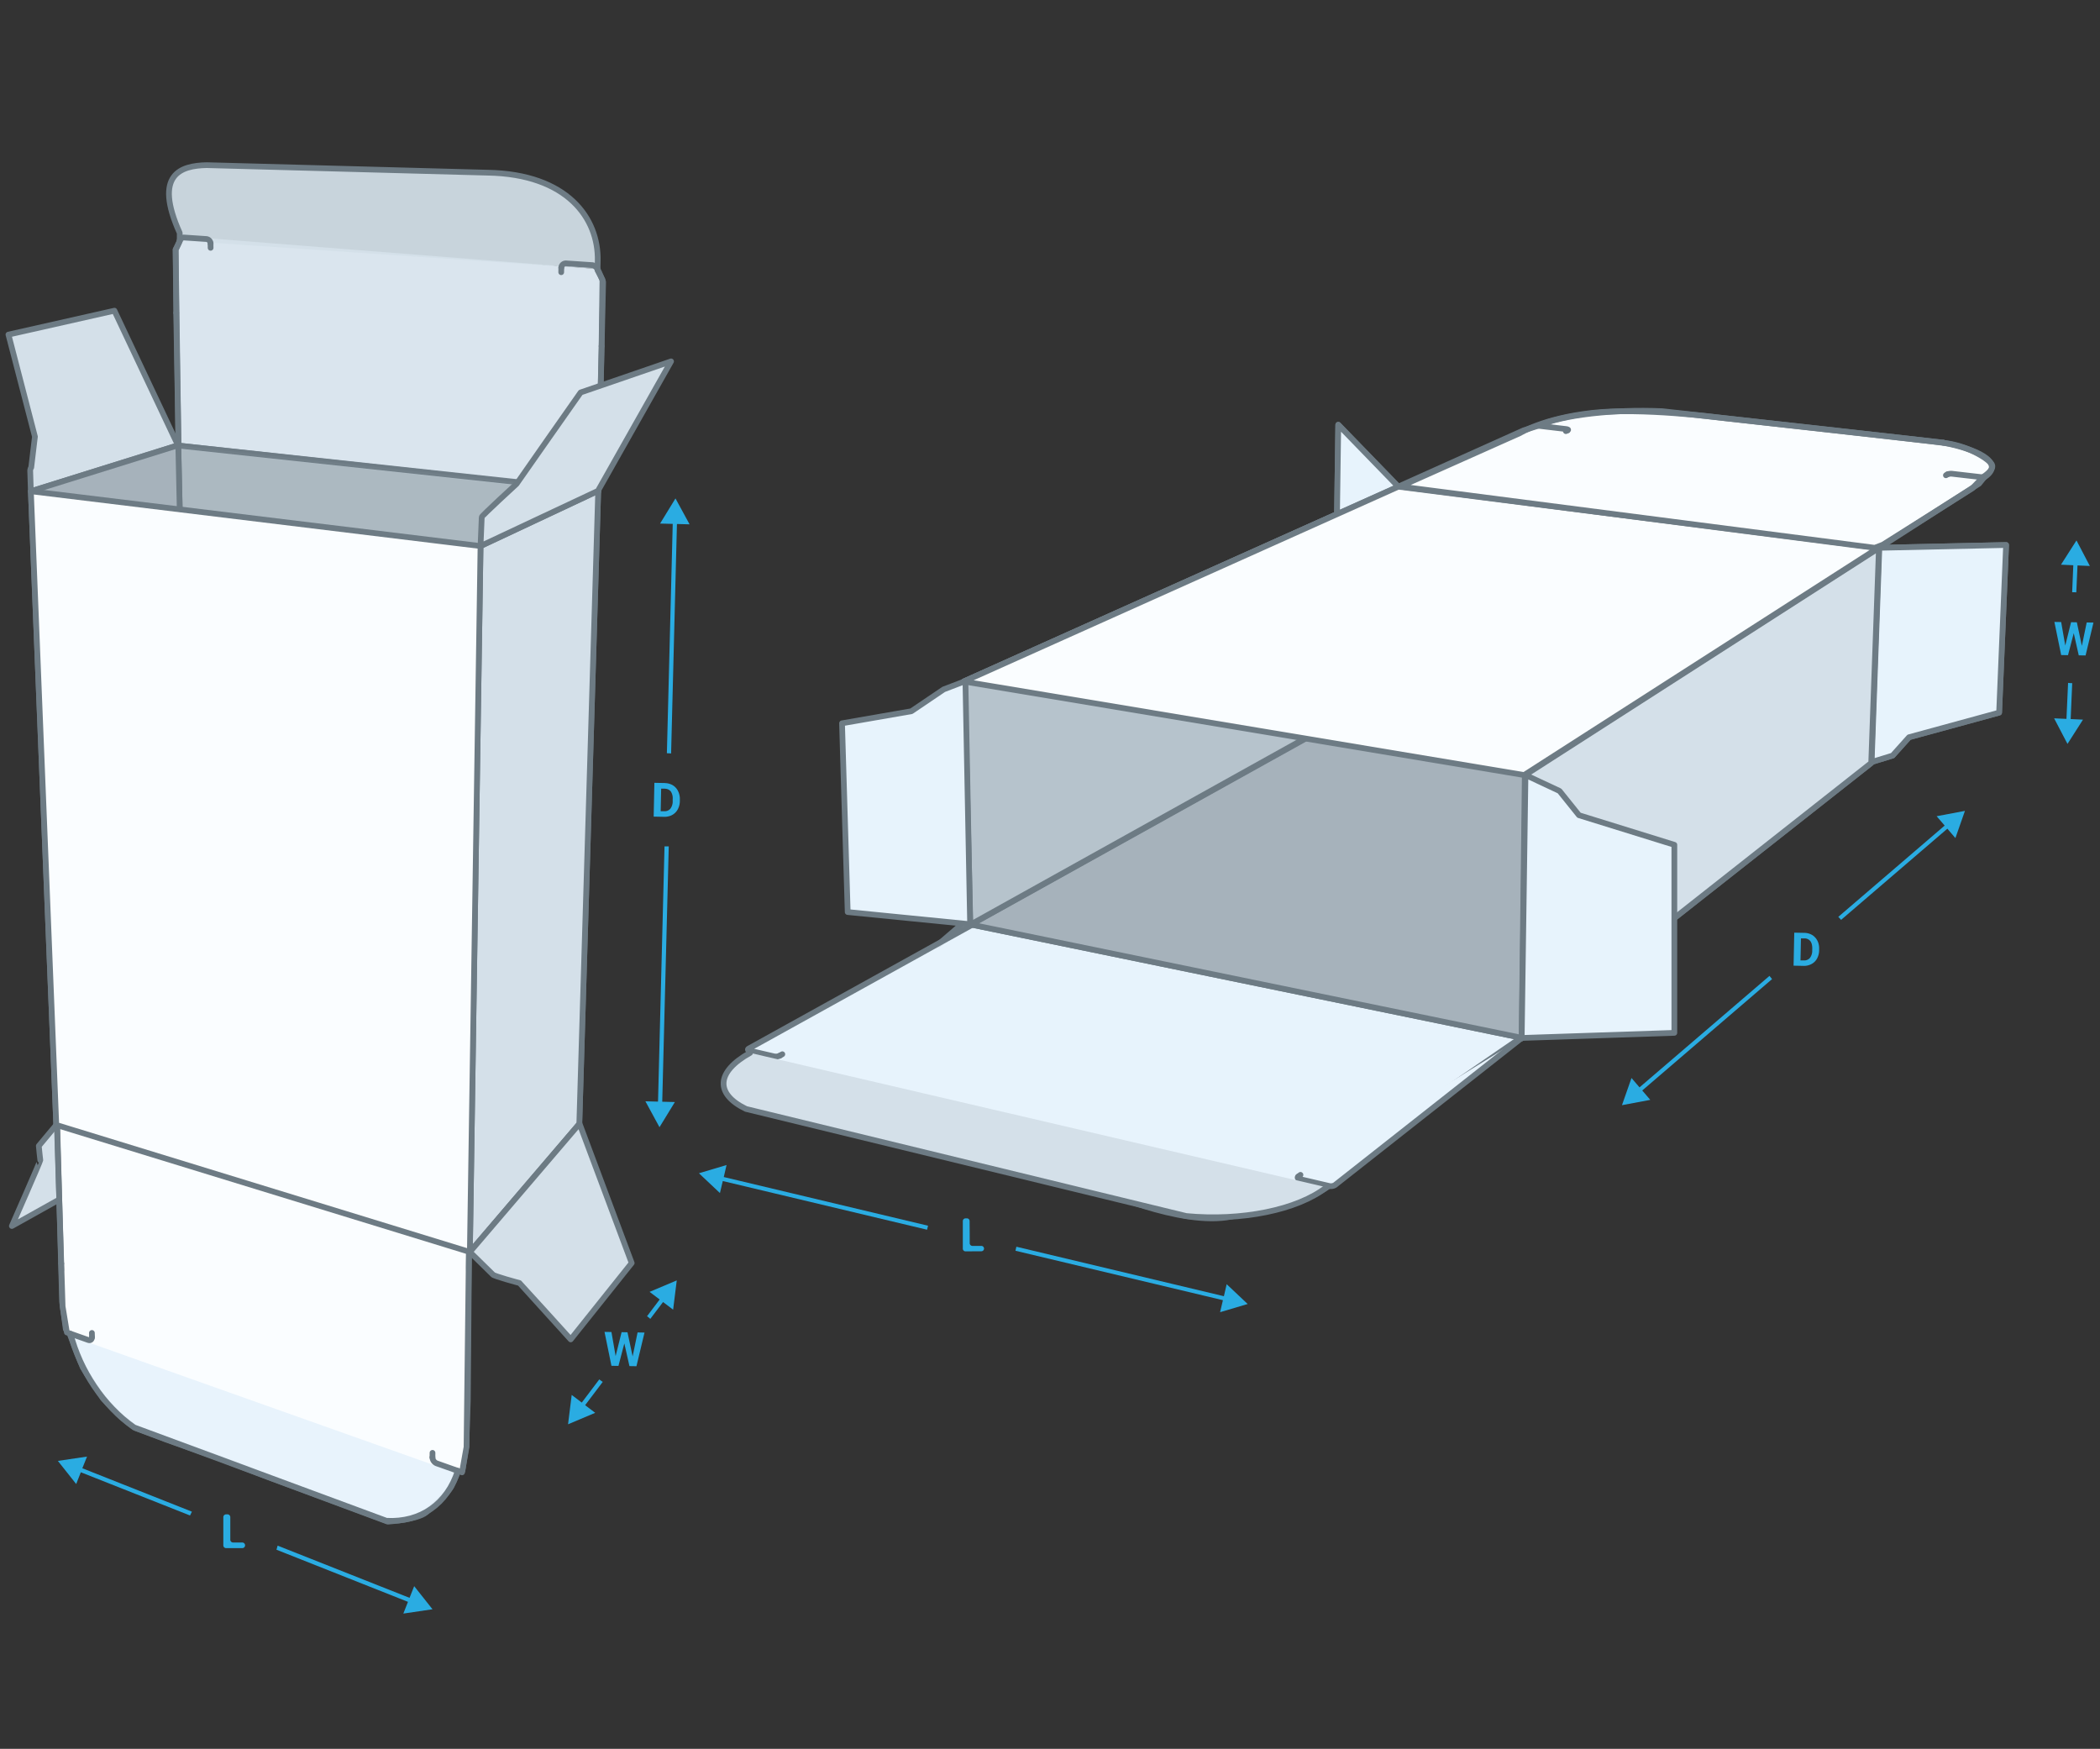 <svg id="expanded" xmlns="http://www.w3.org/2000/svg" viewBox="0 0 1100 916">
  <rect x="0" y="0" width="1100" height="916" fill="#333333" stroke="none"/>
  <defs>
    <style>
      .cls-1, .cls-11, .cls-7 {
        fill: #e7f3fc;
      }

      .cls-1, .cls-10, .cls-2, .cls-3, .cls-4, .cls-5, .cls-6, .cls-7, .cls-9 {
        stroke: #6d7b84;
        stroke-linecap: round;
        stroke-linejoin: round;
        stroke-width: 3px;
      }

      .cls-10, .cls-2 {
        fill: #a6b2bb;
      }

      .cls-11, .cls-2, .cls-4, .cls-7, .cls-8, .cls-9 {
        isolation: isolate;
      }

      .cls-3, .cls-8 {
        fill: #d4e0e9;
      }

      .cls-4, .cls-9 {
        fill: #b6c3cc;
      }

      .cls-5 {
        fill: #fafdff;
      }

      .cls-6 {
        fill: none;
      }

      .cls-11, .cls-7, .cls-8, .cls-9 {
        opacity: 0.93;
      }

      .cls-12 {
        fill: #2aace2;
      }
    </style>
  </defs>
  <g>
    <g>
      <path class="cls-1" d="M402,565.24l171.81,56.9s44.86,20.79,71.49,15,50-9.12,59.82-25.54,29.18-25.17,29.18-25.17l64.2-44.13-85.72-31.37-199.53-35-21.15,18.24-93.75,54.35,2.92,15.32"/>
      <g>
        <polygon class="cls-2" points="796.91 543.55 980.18 399.28 731.76 360.24 508.64 484.26 796.91 543.55"/>
        <polygon class="cls-1" points="1047.16 373.25 999.98 386.14 991.36 395.75 980.38 399.12 984.42 286.92 1050.81 285.46 1047.16 373.25"/>
        <polygon class="cls-1" points="699.87 302.75 732.14 360.11 732.49 254.94 701 222.48 699.87 302.75"/>
        <polygon class="cls-3" points="980.16 399.63 797.05 543.87 798.71 406.05 984.21 287 980.16 399.63"/>
        <polygon class="cls-4" points="732.12 359.73 508.28 484.32 505.24 356.77 732.46 254.89 732.12 359.73"/>
        <polygon class="cls-5" points="798.35 405.95 983.93 286.92 732.45 254.91 504.88 356.96 798.35 405.95"/>
        <polygon class="cls-2" points="796.91 543.55 980.18 399.28 731.76 360.24 508.64 484.26 796.91 543.55"/>
        <polygon class="cls-1" points="1047.16 373.25 999.98 386.14 991.36 395.75 980.38 399.12 984.42 286.92 1050.81 285.46 1047.16 373.25"/>
        <polygon class="cls-1" points="699.87 302.75 732.14 360.11 732.49 254.94 701 222.48 699.87 302.75"/>
        <polygon class="cls-3" points="980.16 399.63 797.05 543.87 798.71 406.05 984.21 287 980.16 399.63"/>
        <polygon class="cls-4" points="732.12 359.73 508.28 484.32 505.24 356.77 732.46 254.89 732.12 359.73"/>
        <polygon class="cls-5" points="798.35 405.95 983.93 286.92 732.45 254.91 504.88 356.96 798.35 405.95"/>
        <g>
          <path class="cls-5" d="M733.46,254.82,982,286.92l4.28-1.64,46.88-29.55,5.74-6s5.75-3.55,4.56-6.29-12-9.57-23.34-11.21-119.37-13.5-119.37-13.5-41.31-5.38-66.85-2.46-37.75,10.58-37.75,10.58Z"/>
          <path class="cls-6" d="M1020.09,248.45a5.64,5.64,0,0,1,2.83-.26l16.35,1.89-2.62,3.24-11.17,7.17L984.21,287"/>
          <path class="cls-6" d="M821.17,225.37c.53-.24.15-.53-.86-.65L805.76,223l-7.6,2.39-.18.07L732.5,254.86"/>
          <line class="cls-6" x1="1020.09" y1="248.45" x2="1019.29" y2="248.94"/>
          <line class="cls-6" x1="821.17" y1="225.37" x2="820.21" y2="225.82"/>
          <path class="cls-6" d="M1039.27,250.08c10-6.43,1-13.83-21.39-18.22"/>
          <path class="cls-6" d="M805.76,223c12.66-5.68,39-8.74,64.92-7.63l147.2,16.45"/>
        </g>
        <polygon class="cls-1" points="508.16 484.08 444.03 477.71 441.06 378.84 477.4 372.52 494.31 361.08 505.7 356.72 508.16 484.08"/>
        <polygon class="cls-1" points="799.06 405.93 816.9 414.29 827.09 426.99 877.04 442.49 877.04 540.98 797.08 543.66 799.06 405.93"/>
        <g>
          <path class="cls-1" d="M797.14,543.62l-97.89,77.1a4.17,4.17,0,0,1-3.07.45l-15.37-3.59c-1.06-.25-1.4-.84-.76-1.34"/>
          <path class="cls-1" d="M408.46,552.93a4.8,4.8,0,0,1-3,.37l-12.93-3c-.88-.21-1-.7-.26-1.12l116.76-64.69"/>
          <line class="cls-1" x1="680.05" y1="616.24" x2="681.2" y2="615.36"/>
          <line class="cls-1" x1="408.46" y1="552.93" x2="409.79" y2="552.17"/>
          <path class="cls-3" d="M392.89,551.47c-17.9,10-18.35,21.5-2.13,29.37l230.62,56.09c28.79,2.74,58.19-3.11,73.45-15.06"/>
        </g>
      </g>
    </g>
    <g id="RT_up" data-name="RT up">
      <path class="cls-3" d="M29.51,589.18l-9.18,11c0,.71.78,7.45.78,7.45.25.15-14.89,34.52-14.89,34.52l65.9-36.84,28-72.86Z"/>
      <path class="cls-5" d="M30,590.36l2.54,91.55,1.93,14.28,1.86,2,.38,1s5.77,15.26,6.64,17S54,732.55,54,732.55l9.52,9.65L71,748l16,6,28.24,10,25.2,9.67L203.13,797s15.7-1.12,20-4.82,11.3-9.79,13.4-13.78,3.29-7.78,3.4-7.75,2.24.06,2.3-.22,2-13,2-13l.81-23.6.65-77.91"/>
      <path class="cls-7" d="M313,140.91c.65,1.09,2.94,6.74,2.94,6.74l-2.54,109.86L93.5,233.38,92,130.72s.61-.71,3.33-7"/>
      <path class="cls-3" d="M16.16,257.3l-.34-10.65a3.28,3.28,0,0,1,.54-1.82s1.87-15.66,1.94-16.11L4.43,175.25l55.5-12.52,33.29,70.51Z"/>
      <g>
        <path class="cls-8" d="M94.12,126l0-4c-13.9-30.86.65-35.26,14.11-35.53l147.14,3.94c41.8.73,58.16,23.92,57.68,46.19l-.1,4.28"/>
        <path class="cls-6" d="M313,140.91l.1-4.28c.48-22.27-15.88-45.46-57.68-46.19L108.25,86.5c-13.46.27-28,4.67-14.11,35.53l0,4"/>
        <g>
          <g>
            <path class="cls-6" d="M92.31,163.86,92,130.72l2-4.27c0-1.23,1.71-2.1,2.25-2.06l11.73.79a2.51,2.51,0,0,1,2.34,2.39"/>
            <path class="cls-6" d="M294,140.18a2.42,2.42,0,0,1,2.74-2.22l13.54.91c.71,0,2.69,1.27,2.67,2.61l2.62,5-.46,34.78"/>
            <line class="cls-6" x1="110.29" y1="127.57" x2="110.32" y2="129.81"/>
            <line class="cls-6" x1="294.01" y1="140.18" x2="293.97" y2="142.58"/>
          </g>
          <line class="cls-6" x1="313.35" y1="257.06" x2="315.12" y2="181.26"/>
          <line class="cls-6" x1="93.5" y1="233.38" x2="92.31" y2="163.86"/>
        </g>
      </g>
      <polygon class="cls-9" points="303.45 588.35 100.08 532.65 93.4 233.38 313.35 257.07 303.45 588.35"/>
      <polygon class="cls-10" points="100.08 532.49 29.48 589.22 16.17 257.3 93.39 233.19 100.08 532.49"/>
      <polygon class="cls-3" points="246.12 655.81 303.44 588.69 313.35 257.07 251.71 286.02 246.12 655.81"/>
      <polygon class="cls-5" points="246.12 655.76 29.48 589.22 16.17 257.3 251.71 286.01 246.12 655.76"/>
      <path class="cls-3" d="M251.71,286l.63-15.15c0-.67,18.28-17.43,18.28-17.43.21-.43,33.53-47.86,33.53-47.86l47.36-16.28-38.3,67.83Z"/>
      <path class="cls-3" d="M246.12,655.76l12,11.77c0,.74,14,4.48,14,4.48.19.13,26.82,29.53,26.82,29.53l31.95-40-27.32-73Z"/>
      <g>
        <g>
          <path class="cls-11" d="M36.58,699.68l202.06,71.75s-5.76,28.77-36.22,24c0,0-.91.66-3.49-.17s-130.37-48.4-130.37-48.4-17.85-10.47-28.51-39.15C34.72,695.93,36.58,699.68,36.58,699.68Z"/>
          <path class="cls-5" d="M32.09,661.81l.69,22,0,.37,2.25,13.71,11.3,4c1.05.37,1.86-.32,1.83-1.54"/>
          <path class="cls-5" d="M226.53,763.33a3.51,3.51,0,0,0,2.18,3.13l13.3,4.71,2.37-13.27,0-.38,1.22-101.88"/>
          <line class="cls-5" x1="48.2" y1="700.38" x2="48.14" y2="698.16"/>
          <line class="cls-5" x1="226.53" y1="763.33" x2="226.55" y2="760.97"/>
          <path class="cls-6" d="M239.79,770.38c-5.39,17.07-19.31,27.17-37.39,26.16L70.21,747.63c-16.07-11.24-28.33-29.79-33.27-49"/>
        </g>
        <line class="cls-5" x1="29.82" y1="589.35" x2="32.09" y2="661.81"/>
      </g>
    </g>
    <path class="cls-12" d="M380.57,610.21l-14.46,4.31,11,10.37,1.49-6.29,107,25.49c.14-.71.32-1.41.52-2.09l-107-25.5Z"/>
    <path class="cls-12" d="M641.09,678.92,532.39,653c-.13.72-.29,1.42-.48,2.11L640.58,681l-1.49,6.29L653.54,683l-11-10.37Z"/>
    <path class="cls-12" d="M45.59,762.92l-15.28,2.26,9.6,12.11,2.43-6.16,57.19,22.64c.31-.67.66-1.33,1-2l-57.4-22.73Z"/>
    <path class="cls-12" d="M214.52,836.91l-69.1-27.35c-.17.72-.37,1.44-.6,2.14L213.7,839l-2.43,6.15,15.28-2.26-9.6-12.1Z"/>
    <path class="cls-12" d="M926.87,511.14,858.8,569.53l-4.2-4.9-5,14.23,14.83-2.78-4.21-4.91,68-58.34C927.75,512.29,927.3,511.72,926.87,511.14Z"/>
    <path class="cls-12" d="M1018.64,432.41l-55.73,47.82c.51.5,1,1,1.47,1.58l55.67-47.76,4.21,4.91,5-14.24-14.83,2.79Z"/>
    <path class="cls-12" d="M1085.42,310.19h.39c.59,0,1.19,0,1.77.07l.64-14.1,6.46.29-7-13.39-8.12,12.71,6.45.29Z"/>
    <path class="cls-12" d="M1085.44,357.82c-.73,0-1.45-.05-2.16-.13l-.85,18.85-6.46-.3,7,13.4,8.12-12.71-6.45-.3Z"/>
    <path class="cls-12" d="M313.91,722.49l-9.17,12.14-5.28-4L297.55,746l14.23-6-5.28-4,9.23-12.21A21,21,0,0,1,313.91,722.49Z"/>
    <path class="cls-12" d="M345.54,680.64l-6.61,8.75a20.83,20.83,0,0,1,1.7,1.41l6.68-8.83,5.28,4,1.9-15.33-14.23,6Z"/>
    <path class="cls-12" d="M349.26,443.32c-.39,0-.79,0-1.18,0L344.68,577l-6.61-.17,7.38,13.57,8.06-13.18-6.62-.17,3.41-133.72C350,443.31,349.61,443.32,349.26,443.32Z"/>
    <path class="cls-12" d="M345.76,274.23l6.62.17-3.06,120.14c.75,0,1.49,0,2.21.1l3.06-120.18,6.62.17-7.39-13.57Z"/>
    <polygon class="cls-12" points="1093.03 326.03 1090.5 338.29 1087.87 325.94 1086.88 325.93 1084.85 325.89 1084.68 326.55 1081.8 338.12 1079.66 325.81 1076.11 325.75 1079.66 343.1 1083.24 343.16 1084.08 339.95 1086.25 331.64 1086.56 333.01 1088.87 343.25 1092.45 343.31 1096.58 326.09 1093.03 326.03"/>
    <path class="cls-12" d="M514.08,652.57l-4.7,0a1.44,1.44,0,0,1-1.44-1.43v-4l-.05-7.58a1.41,1.41,0,0,0-1.43-1.42h-.7a1.44,1.44,0,0,0-1.43,1.44l0,6.71v2.23l0,5.49a1.43,1.43,0,0,0,1.44,1.42l8.26-.05a1.42,1.42,0,0,0,1.42-1.44h0A1.42,1.42,0,0,0,514.08,652.57Z"/>
    <path class="cls-12" d="M126.91,807.92l-4.81,0a1.46,1.46,0,0,1-1.47-1.46l0-4.38v-2.38l0-5.08a1.47,1.47,0,0,0-1.48-1.45h-.71a1.48,1.48,0,0,0-1.46,1.48l0,3.6,0,2.39,0,8.77a1.46,1.46,0,0,0,1.47,1.46l8.46,0a1.46,1.46,0,0,0,1.46-1.47A1.48,1.48,0,0,0,126.91,807.92Z"/>
    <path class="cls-12" d="M951.87,492.54a7,7,0,0,0-1.29-1.74,6.7,6.7,0,0,0-1.35-1.07,8.19,8.19,0,0,0-4.06-1.12l-5.32-.11-.24,11.71-.06,2.9-.06,2.68,5.36.11a8.21,8.21,0,0,0,4.09-1,7,7,0,0,0,2.85-2.85,9.1,9.1,0,0,0,1.09-4.27V497a8.92,8.92,0,0,0-.92-4.33Zm-2.61,5.31a6.21,6.21,0,0,1-1.2,3.89,3.92,3.92,0,0,1-3.23,1.3l-1.72,0,.07-3,.06-2.9.11-5.64,1.76,0a3.9,3.9,0,0,1,3.09,1.34l.08.08a4.87,4.87,0,0,1,.83,2,9.05,9.05,0,0,1,.17,2Z"/>
    <polygon class="cls-12" points="333.97 697.9 333.48 700.27 331.38 710.45 330.15 704.68 329.54 701.82 328.68 697.81 325.6 697.76 322.47 710.28 320.28 697.67 316.65 697.61 320.07 714.34 320.28 715.37 322.04 715.4 323.95 715.43 324.97 711.53 326.43 705.92 327.03 703.64 327.29 704.79 327.93 707.62 329.71 715.53 333.38 715.59 337.6 697.96 335.25 697.92 333.97 697.9"/>
    <path class="cls-12" d="M352.37,411.27a7.79,7.79,0,0,0-1.24-.58,8.38,8.38,0,0,0-2.21-.5c-.23,0-.46-.05-.7-.06l-5.45-.11-.37,17.7,5.48.11.6,0a8.89,8.89,0,0,0,2.22-.39,7.47,7.47,0,0,0,1.37-.57,7.23,7.23,0,0,0,2.93-2.92,9.37,9.37,0,0,0,1.11-4.37v-.81a9.21,9.21,0,0,0-.94-4.43A7.4,7.4,0,0,0,352.37,411.27Zm0,8.33a6.32,6.32,0,0,1-1.24,4,3.24,3.24,0,0,1-.38.36,3.85,3.85,0,0,1-2.24.93,5,5,0,0,1-.68,0l-1.76,0,.25-11.81,1.8,0a5.2,5.2,0,0,1,.69.07,3.86,3.86,0,0,1,2.19,1,4.21,4.21,0,0,1,.36.37,6.42,6.42,0,0,1,1,4.11Z"/>
  </g>
</svg>
